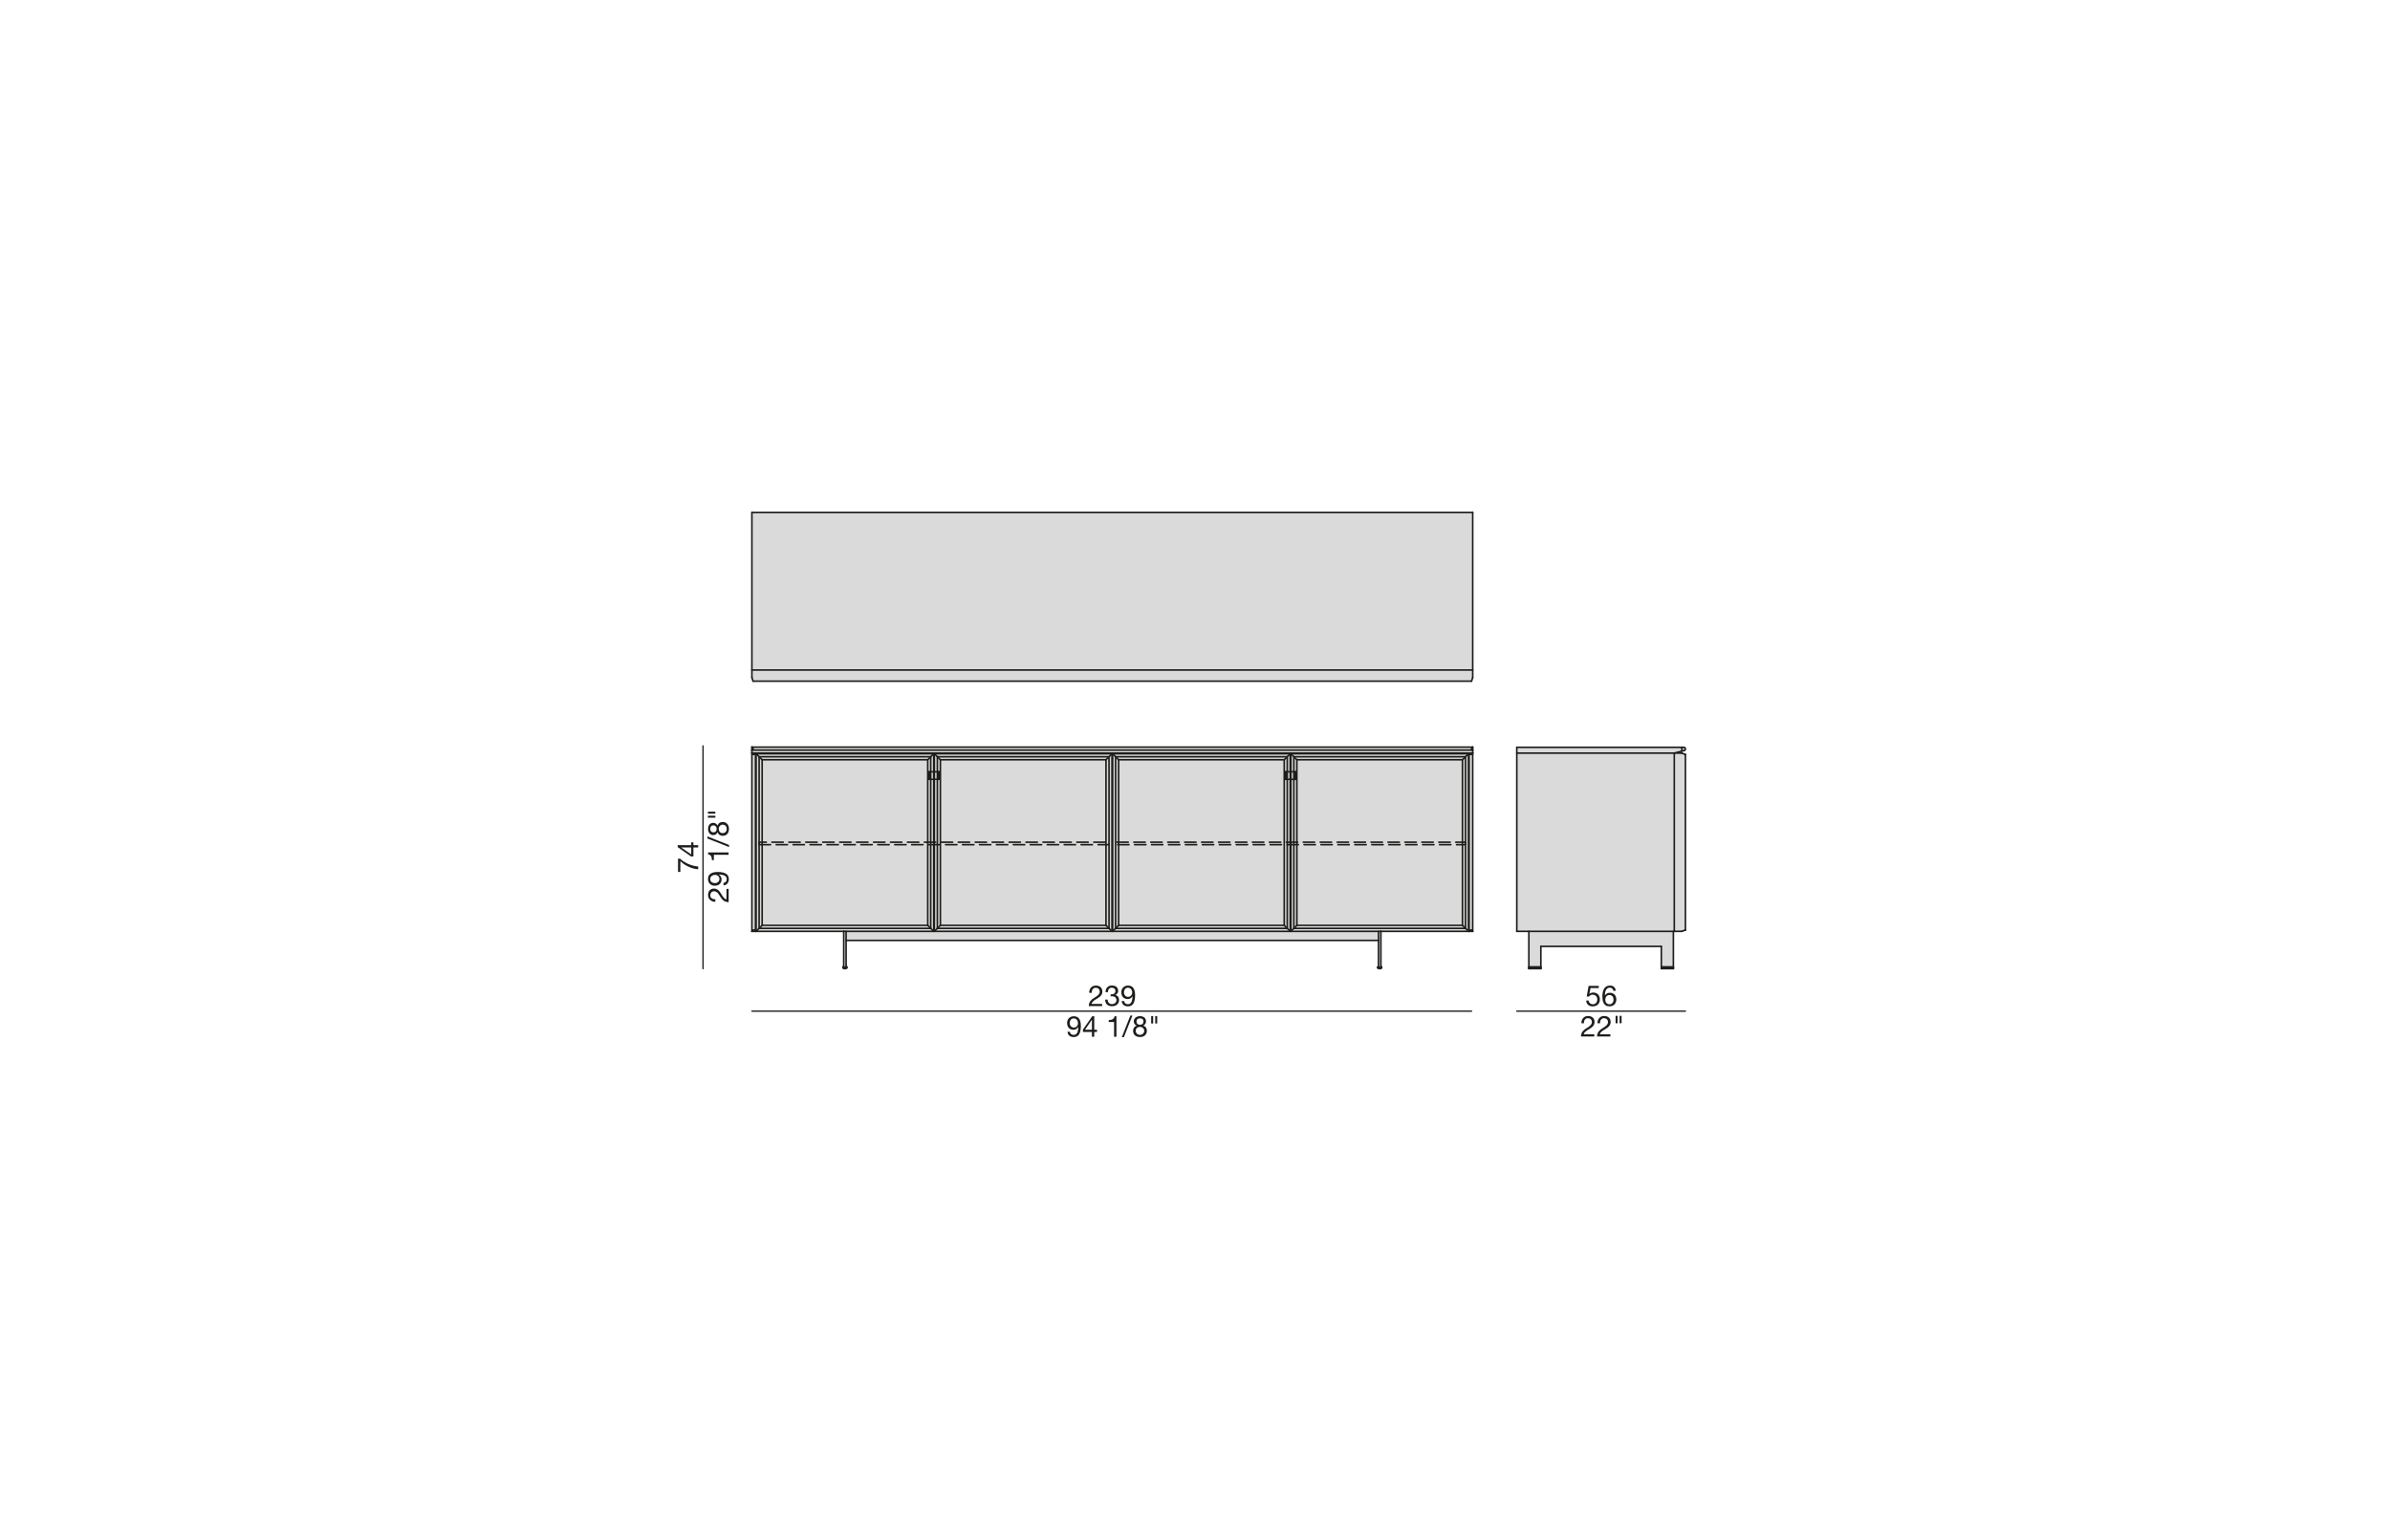 <?xml version="1.0" encoding="UTF-8"?>
<svg xmlns="http://www.w3.org/2000/svg" id="Livello_1" viewBox="0 0 450 290">
  <defs>
    <style>.cls-1{stroke-width:.25px;}.cls-1,.cls-2,.cls-3{fill:none;stroke:#1d1d1b;stroke-linecap:round;stroke-linejoin:round;}.cls-4{fill:#dadada;}.cls-2{stroke-dasharray:0 0 2.13 1.06;}.cls-2,.cls-3{stroke-width:.3px;}.cls-5{fill:#1d1d1b;}</style>
  </defs>
  <g id="LWPOLYLINE">
    <g>
      <g>
        <polygon class="cls-4" points="315.24 175.37 315.24 141.81 316.67 141.81 317.25 142.04 317.34 142.07 317.34 175.12 317.25 175.15 316.67 175.37 315.24 175.37"></polygon>
        <path class="cls-4" d="M316.66,141.44v-.72h.37c.14,0,.26,.09,.3,.23,.04,.17-.06,.34-.23,.38l-.44,.11Z"></path>
        <polygon class="cls-4" points="316.66 140.72 316.66 141.44 315.24 141.81 285.59 141.81 285.59 140.72 316.66 140.72"></polygon>
        <polygon class="cls-4" points="315.07 175.37 287.86 175.37 285.59 175.37 285.59 141.81 315.24 141.81 315.24 175.37 315.07 175.37"></polygon>
        <rect class="cls-4" x="312.8" y="182.25" width="2.27" height=".15"></rect>
        <rect class="cls-4" x="312.8" y="182.18" width="2.27" height=".07"></rect>
        <rect class="cls-4" x="312.8" y="182.06" width="2.27" height=".12"></rect>
        <rect class="cls-4" x="287.86" y="182.25" width="2.26" height=".15"></rect>
        <rect class="cls-4" x="287.86" y="182.18" width="2.26" height=".07"></rect>
        <rect class="cls-4" x="287.86" y="182.06" width="2.26" height=".12"></rect>
        <polygon class="cls-4" points="287.86 175.37 315.07 175.37 315.07 182.06 312.8 182.06 312.8 178.21 290.12 178.21 290.12 182.06 287.86 182.06 287.86 175.37"></polygon>
        <path class="cls-4" d="M277.29,140.68v.57c-.13,0-.23-.13-.23-.29,0-.15,.1-.28,.23-.28Z"></path>
        <rect class="cls-4" x="141.57" y="96.51" width="135.72" height="29.65"></rect>
        <path class="cls-4" d="M277.29,141.25H141.57c.13,0,.23-.13,.23-.29,0-.15-.1-.28-.23-.28h135.72c-.13,0-.23,.13-.23,.28,0,.16,.1,.29,.23,.29Z"></path>
        <polygon class="cls-4" points="276.61 141.81 142.25 141.81 141.57 141.81 141.57 141.25 277.29 141.25 277.29 141.81 276.61 141.81"></polygon>
        <path class="cls-4" d="M276.8,175.15c.1-.04,.2-.04,.3,0,.09,.05,.15,.13,.19,.22h-.68c.04-.09,.11-.17,.19-.22Z"></path>
        <path class="cls-4" d="M277.1,142.04c-.1,.04-.2,.04-.3,0-.08-.06-.15-.13-.19-.23h.68c-.04,.1-.1,.17-.19,.23Z"></path>
        <path class="cls-4" d="M277.1,175.15c-.1-.04-.2-.04-.3,0-.08,.05-.15,.13-.19,.22v-33.56c.04,.1,.11,.17,.19,.23,.1,.04,.2,.04,.3,0,.09-.06,.15-.13,.19-.23v33.56c-.04-.09-.1-.17-.19-.22Z"></path>
        <polygon class="cls-4" points="275.93 142.49 276.5 141.93 276.5 175.37 275.93 174.81 275.93 158.59 275.93 142.5 275.93 142.49"></polygon>
        <polygon class="cls-4" points="275.93 174.81 276.5 175.37 260 175.37 259.55 175.37 243.05 175.37 243.61 174.81 275.93 174.81"></polygon>
        <polygon class="cls-4" points="275.93 158.59 275.93 174.81 275.36 174.24 275.36 159.05 275.91 159.05 275.91 158.59 275.93 158.59"></polygon>
        <polygon class="cls-4" points="275.93 142.5 275.93 158.59 275.91 158.59 275.36 158.59 275.36 143.06 275.93 142.5"></polygon>
        <rect class="cls-4" x="275.36" y="158.59" width=".55" height=".46"></rect>
        <rect class="cls-4" x="244.18" y="159.05" width="31.18" height="15.19"></rect>
        <rect class="cls-4" x="244.18" y="158.59" width="31.18" height=".46"></rect>
        <rect class="cls-4" x="244.18" y="143.06" width="31.18" height="15.53"></rect>
        <polygon class="cls-4" points="259.55 177.08 259.55 175.37 260 175.37 260 182.18 259.55 182.18 259.55 177.08"></polygon>
        <path class="cls-4" d="M259.54,182.06v.12h.47v-.12h.11l.02,.19h-.01c-.21,.21-.53,.2-.73,0l.02-.19h.12Z"></path>
        <polygon class="cls-4" points="275.93 174.81 243.61 174.81 244.18 174.24 275.36 174.24 275.93 174.81"></polygon>
        <rect class="cls-4" x="243.61" y="158.59" width=".57" height=".46"></rect>
        <polygon class="cls-4" points="275.36 143.06 244.18 143.06 243.61 142.49 275.93 142.49 275.93 142.5 275.36 143.06"></polygon>
        <polygon class="cls-4" points="244.18 143.06 244.18 158.59 243.61 158.59 243.61 146.74 243.78 146.74 243.96 146.74 243.96 145.33 243.78 145.33 243.61 145.33 243.61 142.49 244.18 143.06"></polygon>
        <polygon class="cls-4" points="244.18 174.24 243.61 174.81 243.61 159.05 244.18 159.05 244.18 174.24"></polygon>
        <rect class="cls-4" x="243.78" y="145.33" width=".18" height="1.41"></rect>
        <rect class="cls-4" x="243.61" y="145.33" width=".17" height="1.41"></rect>
        <polygon class="cls-4" points="243.05 175.37 243.05 159.05 243.61 159.05 243.61 174.81 243.05 175.37"></polygon>
        <rect class="cls-4" x="243.05" y="158.59" width=".56" height=".46"></rect>
        <rect class="cls-4" x="243.05" y="146.74" width=".56" height="11.85"></rect>
        <rect class="cls-4" x="243.05" y="145.33" width=".56" height="1.41"></rect>
        <polygon class="cls-4" points="275.93 142.49 243.61 142.49 243.05 141.93 276.5 141.93 275.93 142.49"></polygon>
        <polygon class="cls-4" points="243.05 145.33 243.05 141.93 243.61 142.49 243.61 145.33 243.05 145.33"></polygon>
        <rect class="cls-4" x="242.93" y="159.05" width=".12" height="16.32"></rect>
        <rect class="cls-4" x="242.93" y="158.59" width=".12" height=".46"></rect>
        <polygon class="cls-4" points="243.05 175.37 259.55 175.37 259.55 177.08 159.31 177.08 159.31 175.37 175.81 175.37 175.92 175.37 209.37 175.37 209.49 175.37 242.93 175.37 243.05 175.37"></polygon>
        <polygon class="cls-4" points="242.93 159.05 242.93 175.37 242.37 174.81 242.37 159.05 242.93 159.05"></polygon>
        <rect class="cls-4" x="242.37" y="158.59" width=".56" height=".46"></rect>
        <rect class="cls-4" x="242.37" y="146.74" width=".56" height="11.85"></rect>
        <rect class="cls-4" x="242.37" y="145.33" width=".56" height="1.41"></rect>
        <polygon class="cls-4" points="242.37 145.33 242.37 142.49 242.93 141.93 242.93 145.33 242.37 145.33"></polygon>
        <polygon class="cls-4" points="242.93 175.37 209.49 175.37 210.05 174.81 242.37 174.81 242.93 175.37"></polygon>
        <polygon class="cls-4" points="241.8 174.24 241.8 159.05 242.37 159.05 242.37 174.81 241.8 174.24"></polygon>
        <rect class="cls-4" x="241.8" y="158.59" width=".57" height=".46"></rect>
        <rect class="cls-4" x="242.2" y="145.33" width=".17" height="1.41"></rect>
        <polygon class="cls-4" points="241.8 158.59 241.8 143.06 242.37 142.49 242.37 145.33 242.2 145.33 242.03 145.33 242.03 146.74 242.2 146.74 242.37 146.74 242.37 158.59 241.8 158.59"></polygon>
        <polygon class="cls-4" points="242.37 174.81 210.05 174.81 210.62 174.24 241.8 174.24 242.37 174.81"></polygon>
        <rect class="cls-4" x="242.03" y="145.33" width=".17" height="1.41"></rect>
        <rect class="cls-4" x="210.62" y="159.05" width="31.18" height="15.19"></rect>
        <rect class="cls-4" x="210.62" y="158.59" width="31.18" height=".46"></rect>
        <rect class="cls-4" x="210.62" y="143.06" width="31.18" height="15.53"></rect>
        <rect class="cls-4" x="210.07" y="158.59" width=".55" height=".46"></rect>
        <polygon class="cls-4" points="210.05 142.49 242.37 142.49 241.8 143.06 210.62 143.06 210.05 142.49"></polygon>
        <polygon class="cls-4" points="210.07 158.59 210.07 159.05 210.05 159.05 210.05 142.49 210.62 143.06 210.62 158.59 210.07 158.59"></polygon>
        <polygon class="cls-4" points="210.05 174.81 210.05 159.05 210.07 159.05 210.62 159.05 210.62 174.24 210.05 174.81"></polygon>
        <polygon class="cls-4" points="210.05 142.49 209.49 141.93 242.93 141.93 242.37 142.49 210.05 142.49"></polygon>
        <polygon class="cls-4" points="210.05 159.05 210.05 174.81 209.49 175.37 209.49 141.93 210.05 142.49 210.05 159.05"></polygon>
        <polygon class="cls-4" points="209.37 141.93 209.37 175.37 208.81 174.81 208.81 158.59 208.81 142.49 209.37 141.93"></polygon>
        <polygon class="cls-4" points="208.81 158.59 208.81 174.81 208.24 174.24 208.24 159.05 208.78 159.05 208.78 158.59 208.81 158.59"></polygon>
        <polygon class="cls-4" points="208.78 158.59 208.24 158.59 208.24 143.06 208.81 142.49 208.81 158.59 208.78 158.59"></polygon>
        <polygon class="cls-4" points="208.81 174.81 176.49 174.81 177.06 174.24 208.24 174.24 208.81 174.81"></polygon>
        <rect class="cls-4" x="208.24" y="158.59" width=".54" height=".46"></rect>
        <rect class="cls-4" x="177.06" y="159.05" width="31.18" height="15.19"></rect>
        <rect class="cls-4" x="177.06" y="158.59" width="31.18" height=".46"></rect>
        <rect class="cls-4" x="177.06" y="143.06" width="31.18" height="15.53"></rect>
        <rect class="cls-4" x="176.49" y="158.59" width=".57" height=".46"></rect>
        <polygon class="cls-4" points="177.06 143.06 176.49 142.5 176.49 142.49 208.81 142.49 208.24 143.06 177.06 143.06"></polygon>
        <polygon class="cls-4" points="176.83 145.33 176.65 145.33 176.49 145.33 176.49 142.5 177.06 143.06 177.06 158.59 176.49 158.59 176.49 146.74 176.65 146.74 176.83 146.74 176.83 145.33"></polygon>
        <polygon class="cls-4" points="176.49 174.81 176.49 159.05 177.06 159.05 177.06 174.24 176.49 174.81"></polygon>
        <rect class="cls-4" x="176.65" y="145.33" width=".18" height="1.41"></rect>
        <rect class="cls-4" x="176.49" y="145.33" width=".16" height="1.41"></rect>
        <rect class="cls-4" x="175.92" y="158.59" width=".57" height=".46"></rect>
        <rect class="cls-4" x="175.92" y="146.74" width=".57" height="11.85"></rect>
        <rect class="cls-4" x="175.92" y="145.33" width=".57" height="1.41"></rect>
        <polygon class="cls-4" points="176.49 142.49 175.92 141.93 209.37 141.93 208.81 142.49 176.49 142.49"></polygon>
        <polygon class="cls-4" points="176.49 142.5 176.49 145.33 175.92 145.33 175.92 141.93 176.49 142.49 176.49 142.5"></polygon>
        <polygon class="cls-4" points="208.81 174.81 209.37 175.37 175.92 175.37 176.49 174.81 208.81 174.81"></polygon>
        <polygon class="cls-4" points="175.92 175.37 175.92 159.05 176.49 159.05 176.49 174.81 175.92 175.37"></polygon>
        <rect class="cls-4" x="175.81" y="159.05" width=".11" height="16.32"></rect>
        <rect class="cls-4" x="175.81" y="158.59" width=".11" height=".46"></rect>
        <polygon class="cls-4" points="175.81 159.05 175.81 175.37 175.24 174.81 175.24 174.8 175.24 159.05 175.81 159.05"></polygon>
        <rect class="cls-4" x="175.24" y="158.59" width=".57" height=".46"></rect>
        <rect class="cls-4" x="175.24" y="146.74" width=".57" height="11.85"></rect>
        <rect class="cls-4" x="175.24" y="145.33" width=".57" height="1.41"></rect>
        <polygon class="cls-4" points="175.24 145.33 175.24 142.5 175.81 141.93 175.81 145.33 175.24 145.33"></polygon>
        <polygon class="cls-4" points="175.24 159.05 175.24 174.8 174.68 174.24 174.68 159.05 175.24 159.05"></polygon>
        <rect class="cls-4" x="174.68" y="158.59" width=".56" height=".46"></rect>
        <rect class="cls-4" x="175.08" y="145.33" width=".16" height="1.41"></rect>
        <polygon class="cls-4" points="175.24 142.5 175.24 145.33 175.08 145.33 174.9 145.33 174.9 146.74 175.08 146.74 175.24 146.74 175.24 158.59 174.68 158.59 174.68 143.06 175.24 142.5"></polygon>
        <rect class="cls-4" x="174.9" y="145.33" width=".18" height="1.41"></rect>
        <rect class="cls-4" x="143.5" y="159.05" width="31.18" height="15.19"></rect>
        <rect class="cls-4" x="143.5" y="158.59" width="31.18" height=".46"></rect>
        <rect class="cls-4" x="143.5" y="143.06" width="31.18" height="15.53"></rect>
        <polygon class="cls-4" points="159.31 177.08 159.31 182.18 158.86 182.18 158.86 175.37 159.31 175.37 159.31 177.08"></polygon>
        <path class="cls-4" d="M159.44,182.26c-.2,.2-.53,.19-.72-.01l.02-.19h.11v.12h.47v-.12h.11l.02,.19h-.01Z"></path>
        <rect class="cls-4" x="142.95" y="158.59" width=".55" height=".46"></rect>
        <polygon class="cls-4" points="143.5 143.06 142.93 142.5 142.93 142.49 175.24 142.49 175.24 142.5 174.68 143.06 143.5 143.06"></polygon>
        <polygon class="cls-4" points="142.93 174.81 143.5 174.24 174.68 174.24 175.24 174.8 175.24 174.81 142.93 174.81"></polygon>
        <polygon class="cls-4" points="143.5 143.06 143.5 158.59 142.95 158.59 142.95 159.05 142.93 159.05 142.93 142.5 143.5 143.06"></polygon>
        <polygon class="cls-4" points="143.5 174.24 142.93 174.81 142.93 159.05 142.95 159.05 143.5 159.05 143.5 174.24"></polygon>
        <polygon class="cls-4" points="142.93 142.49 142.36 141.93 175.81 141.93 175.24 142.5 175.24 142.49 142.93 142.49"></polygon>
        <polygon class="cls-4" points="142.36 141.93 142.93 142.49 142.93 142.5 142.93 159.05 142.93 174.81 142.36 175.37 142.36 141.93"></polygon>
        <polygon class="cls-4" points="142.36 175.37 142.93 174.81 175.24 174.81 175.81 175.37 159.31 175.37 158.86 175.37 142.36 175.37"></polygon>
        <polygon class="cls-4" points="276.5 175.37 276.5 141.93 243.05 141.93 243.05 145.33 243.05 146.74 243.05 158.59 242.93 158.59 242.93 146.74 242.93 145.33 242.93 141.93 209.49 141.93 209.49 175.37 209.37 175.37 209.37 141.93 175.92 141.93 175.92 145.33 175.92 146.74 175.92 158.59 175.81 158.59 175.81 146.74 175.81 145.33 175.81 141.93 142.36 141.93 142.36 175.37 142.25 175.37 142.25 141.81 276.61 141.81 276.61 175.37 276.5 175.37"></polygon>
        <path class="cls-4" d="M142.25,175.37h-.68c.03-.09,.1-.17,.19-.22,.09-.04,.2-.04,.3,0,.08,.05,.15,.13,.19,.22Z"></path>
        <polygon class="cls-4" points="277.29 127.59 277.07 128.26 141.79 128.26 141.57 127.59 141.57 126.16 277.29 126.16 277.29 127.59"></polygon>
        <path class="cls-4" d="M141.57,141.81h.68c-.04,.1-.11,.17-.19,.23-.1,.04-.21,.04-.3,0-.09-.06-.16-.13-.19-.23Z"></path>
        <path class="cls-4" d="M141.8,140.96c0,.16-.1,.29-.23,.29v-.57c.13,0,.23,.13,.23,.28Z"></path>
        <path class="cls-4" d="M142.25,141.81v33.56c-.04-.09-.11-.17-.19-.22-.1-.04-.21-.04-.3,0-.09,.05-.16,.13-.19,.22v-33.56c.03,.1,.1,.17,.19,.23,.09,.04,.2,.04,.3,0,.08-.06,.15-.13,.19-.23Z"></path>
      </g>
      <g>
        <polyline class="cls-3" points="209.49 175.37 209.49 141.93 242.93 141.93 242.93 145.33 242.93 146.74 242.93 158.59 242.93 159.05 242.93 175.37"></polyline>
        <polygon class="cls-3" points="210.05 142.49 242.37 142.49 242.37 145.33 242.37 146.74 242.37 158.59 242.37 159.05 242.37 174.81 210.05 174.81 210.05 159.05 210.05 142.49"></polygon>
        <polygon class="cls-3" points="210.62 143.06 241.8 143.06 241.8 158.59 241.8 159.05 241.8 174.24 210.62 174.24 210.62 159.05 210.62 158.59 210.62 143.06"></polygon>
        <polyline class="cls-3" points="210.62 143.06 210.05 142.49 209.49 141.93"></polyline>
        <polyline class="cls-3" points="241.8 143.06 242.37 142.49 242.93 141.93"></polyline>
        <polyline class="cls-3" points="210.62 174.24 210.05 174.81 209.49 175.37"></polyline>
        <polyline class="cls-3" points="241.8 174.24 242.37 174.81 242.93 175.37"></polyline>
        <polyline class="cls-3" points="242.93 146.74 242.37 146.74 242.2 146.74 242.03 146.74"></polyline>
        <polyline class="cls-3" points="242.93 145.33 242.37 145.33 242.2 145.33 242.03 145.33"></polyline>
        <line class="cls-3" x1="242.03" y1="145.33" x2="242.03" y2="146.74"></line>
        <line class="cls-3" x1="242.2" y1="145.33" x2="242.2" y2="146.74"></line>
        <polyline class="cls-3" points="142.36 175.37 142.25 175.37 141.57 175.37"></polyline>
        <polyline class="cls-3" points="277.29 175.37 276.61 175.37 276.5 175.37"></polyline>
        <polyline class="cls-3" points="141.57 141.81 142.25 141.81 276.61 141.81 277.29 141.81"></polyline>
        <path class="cls-3" d="M141.76,142.04c.09,.04,.2,.04,.3,0"></path>
        <path class="cls-3" d="M141.76,175.15c.09-.04,.2-.04,.3,0"></path>
        <path class="cls-3" d="M142.06,175.15c.08,.05,.15,.13,.19,.22"></path>
        <path class="cls-3" d="M142.06,142.04c.08-.06,.15-.13,.19-.23"></path>
        <path class="cls-3" d="M141.57,175.37c.03-.09,.1-.17,.19-.22"></path>
        <path class="cls-3" d="M141.57,141.81c.03,.1,.1,.17,.19,.23"></path>
        <line class="cls-3" x1="142.25" y1="141.81" x2="142.25" y2="175.37"></line>
        <line class="cls-3" x1="141.57" y1="141.81" x2="141.57" y2="175.37"></line>
        <line class="cls-3" x1="141.57" y1="140.68" x2="141.57" y2="141.25"></line>
        <line class="cls-3" x1="141.57" y1="140.68" x2="277.29" y2="140.68"></line>
        <line class="cls-3" x1="141.57" y1="141.81" x2="141.57" y2="141.25"></line>
        <line class="cls-3" x1="141.57" y1="141.25" x2="277.29" y2="141.25"></line>
        <path class="cls-3" d="M276.8,142.04c.1,.04,.2,.04,.3,0"></path>
        <path class="cls-3" d="M276.8,175.15c.1-.04,.2-.04,.3,0"></path>
        <path class="cls-3" d="M276.61,175.37c.04-.09,.11-.17,.19-.22"></path>
        <path class="cls-3" d="M276.61,141.81c.04,.1,.11,.17,.19,.23"></path>
        <path class="cls-3" d="M277.1,175.15c.09,.05,.15,.13,.19,.22"></path>
        <path class="cls-3" d="M277.1,142.04c.09-.06,.15-.13,.19-.23"></path>
        <line class="cls-3" x1="276.61" y1="141.81" x2="276.61" y2="175.37"></line>
        <line class="cls-3" x1="277.29" y1="141.81" x2="277.29" y2="175.37"></line>
        <line class="cls-3" x1="277.29" y1="140.68" x2="277.29" y2="141.25"></line>
        <line class="cls-3" x1="277.29" y1="141.81" x2="277.29" y2="141.25"></line>
        <polyline class="cls-3" points="158.86 175.37 142.36 175.37 142.36 141.93 175.81 141.93 175.81 145.33 175.81 146.74 175.81 158.59 175.81 159.05 175.81 175.37"></polyline>
        <polyline class="cls-3" points="175.24 174.81 142.93 174.81 142.93 159.05 142.93 142.5"></polyline>
        <polyline class="cls-3" points="142.93 142.49 175.24 142.49 175.24 142.5 175.24 145.33 175.24 146.74 175.24 158.59 175.24 159.05 175.24 174.8"></polyline>
        <polygon class="cls-3" points="143.5 143.06 174.68 143.06 174.68 158.59 174.68 159.05 174.68 174.24 143.5 174.24 143.5 159.05 143.5 158.59 143.5 143.06"></polygon>
        <polyline class="cls-3" points="143.5 143.06 142.93 142.5 142.93 142.49 142.36 141.93"></polyline>
        <polyline class="cls-3" points="174.68 143.06 175.24 142.5 175.81 141.93"></polyline>
        <polyline class="cls-3" points="143.5 174.24 142.93 174.81 142.36 175.37"></polyline>
        <polyline class="cls-3" points="174.68 174.24 175.24 174.8 175.24 174.81 175.81 175.37"></polyline>
        <polyline class="cls-3" points="175.81 146.74 175.24 146.74 175.08 146.74 174.9 146.74"></polyline>
        <polyline class="cls-3" points="175.81 145.33 175.24 145.33 175.08 145.33 174.9 145.33"></polyline>
        <line class="cls-3" x1="174.9" y1="145.33" x2="174.9" y2="146.74"></line>
        <line class="cls-3" x1="175.08" y1="145.33" x2="175.08" y2="146.74"></line>
        <polyline class="cls-3" points="209.37 175.37 209.37 141.93 175.92 141.93 175.92 145.33 175.92 146.74 175.92 158.59 175.92 159.05 175.92 175.37"></polyline>
        <polyline class="cls-3" points="176.49 142.5 176.49 145.33 176.49 146.74 176.49 158.59 176.49 159.05 176.49 174.81 208.81 174.81 208.81 158.59 208.81 142.49 176.49 142.49"></polyline>
        <polygon class="cls-3" points="208.24 143.06 177.06 143.06 177.06 158.59 177.06 159.05 177.06 174.24 208.24 174.24 208.24 159.05 208.24 158.59 208.24 143.06"></polygon>
        <polyline class="cls-3" points="208.24 143.06 208.81 142.49 209.37 141.93"></polyline>
        <polyline class="cls-3" points="177.06 143.06 176.49 142.5 176.49 142.49 175.92 141.93"></polyline>
        <polyline class="cls-3" points="208.24 174.24 208.81 174.81 209.37 175.37"></polyline>
        <polyline class="cls-3" points="177.06 174.24 176.49 174.81 175.92 175.37"></polyline>
        <polyline class="cls-3" points="175.92 146.74 176.49 146.74 176.65 146.74 176.83 146.74"></polyline>
        <polyline class="cls-3" points="175.92 145.33 176.49 145.33 176.65 145.33 176.83 145.33"></polyline>
        <line class="cls-3" x1="176.83" y1="145.33" x2="176.83" y2="146.74"></line>
        <line class="cls-3" x1="176.65" y1="145.33" x2="176.65" y2="146.74"></line>
        <polyline class="cls-3" points="260 175.37 276.5 175.37 276.5 141.93 243.05 141.93 243.05 145.33 243.05 146.74 243.05 158.59 243.05 159.05 243.05 175.37"></polyline>
        <polyline class="cls-3" points="275.93 142.49 243.61 142.49 243.61 145.33 243.61 146.74 243.61 158.59 243.61 159.05 243.61 174.81 275.93 174.81 275.93 158.59 275.93 142.5"></polyline>
        <polygon class="cls-3" points="275.36 143.06 244.18 143.06 244.18 158.59 244.18 159.05 244.18 174.24 275.36 174.24 275.36 159.05 275.36 158.59 275.36 143.06"></polygon>
        <polyline class="cls-3" points="275.36 143.06 275.93 142.5 275.93 142.49 276.5 141.93"></polyline>
        <polyline class="cls-3" points="244.18 143.06 243.61 142.49 243.05 141.93"></polyline>
        <polyline class="cls-3" points="275.36 174.24 275.93 174.81 276.5 175.37"></polyline>
        <polyline class="cls-3" points="244.18 174.24 243.61 174.81 243.05 175.37"></polyline>
        <polyline class="cls-3" points="243.05 146.74 243.61 146.74 243.78 146.74 243.96 146.74"></polyline>
        <polyline class="cls-3" points="243.05 145.33 243.61 145.33 243.78 145.33 243.96 145.33"></polyline>
        <line class="cls-3" x1="243.96" y1="145.33" x2="243.96" y2="146.74"></line>
        <line class="cls-3" x1="243.78" y1="145.33" x2="243.78" y2="146.74"></line>
        <polyline class="cls-3" points="158.86 175.37 159.31 175.37 175.81 175.37 175.92 175.37 209.37 175.37 209.49 175.37 242.93 175.37 243.05 175.37 259.55 175.37 260 175.37"></polyline>
        <line class="cls-3" x1="159.31" y1="177.08" x2="259.55" y2="177.08"></line>
        <line class="cls-3" x1="158.86" y1="182.18" x2="158.86" y2="175.37"></line>
        <polyline class="cls-3" points="159.31 182.18 159.31 177.08 159.31 175.37"></polyline>
        <line class="cls-3" x1="260" y1="182.18" x2="260" y2="175.37"></line>
        <polyline class="cls-3" points="259.55 182.18 259.55 177.08 259.55 175.37"></polyline>
        <line class="cls-3" x1="141.57" y1="126.16" x2="277.29" y2="126.16"></line>
        <line class="cls-3" x1="141.79" y1="128.26" x2="277.07" y2="128.26"></line>
        <line class="cls-3" x1="141.57" y1="96.51" x2="277.29" y2="96.51"></line>
        <polyline class="cls-3" points="141.57 96.51 141.57 126.16 141.57 127.59"></polyline>
        <polyline class="cls-3" points="277.29 96.51 277.29 126.16 277.29 127.59"></polyline>
        <line class="cls-3" x1="141.57" y1="127.59" x2="141.79" y2="128.26"></line>
        <line class="cls-3" x1="277.29" y1="127.59" x2="277.07" y2="128.26"></line>
        <path class="cls-3" d="M277.29,140.68c-.13,0-.23,.13-.23,.28,0,.16,.1,.29,.23,.29"></path>
        <path class="cls-3" d="M141.57,140.68c.13,0,.23,.13,.23,.28,0,.16-.1,.29-.23,.29"></path>
        <polyline class="cls-3" points="285.59 141.81 315.24 141.81 316.67 141.81"></polyline>
        <polyline class="cls-3" points="285.59 175.37 287.86 175.37 315.07 175.37 315.24 175.37 316.67 175.37"></polyline>
        <line class="cls-3" x1="315.24" y1="175.37" x2="315.24" y2="141.81"></line>
        <line class="cls-3" x1="316.67" y1="175.37" x2="317.25" y2="175.15"></line>
        <polyline class="cls-3" points="285.59 175.37 285.59 141.81 285.59 140.72"></polyline>
        <line class="cls-3" x1="317.34" y1="142.07" x2="317.34" y2="175.12"></line>
        <line class="cls-3" x1="317.25" y1="142.04" x2="317.34" y2="142.07"></line>
        <line class="cls-3" x1="317.25" y1="175.15" x2="317.34" y2="175.12"></line>
        <line class="cls-3" x1="316.67" y1="141.81" x2="317.25" y2="142.04"></line>
        <polyline class="cls-3" points="285.59 140.72 316.66 140.72 317.03 140.72"></polyline>
        <polyline class="cls-3" points="316.66 140.72 316.66 141.44 316.66 141.45"></polyline>
        <path class="cls-3" d="M317.1,141.33c.17-.04,.27-.21,.23-.38-.04-.14-.16-.23-.3-.23"></path>
        <polyline class="cls-3" points="315.07 175.37 315.07 182.06 315.07 182.18 315.07 182.25 315.07 182.4"></polyline>
        <polyline class="cls-3" points="312.8 182.4 312.8 182.25 312.8 182.18 312.8 182.06 312.8 178.21"></polyline>
        <line class="cls-3" x1="312.8" y1="178.21" x2="290.12" y2="178.21"></line>
        <polyline class="cls-3" points="315.24 141.81 316.66 141.44 317.1 141.33"></polyline>
        <line class="cls-3" x1="312.8" y1="182.06" x2="315.07" y2="182.06"></line>
        <line class="cls-3" x1="312.8" y1="182.18" x2="315.07" y2="182.18"></line>
        <line class="cls-3" x1="312.8" y1="182.25" x2="315.07" y2="182.25"></line>
        <line class="cls-3" x1="312.8" y1="182.4" x2="315.07" y2="182.4"></line>
        <polyline class="cls-3" points="287.86 175.37 287.86 182.06 287.86 182.18 287.86 182.25 287.86 182.4"></polyline>
        <polyline class="cls-3" points="290.12 182.4 290.12 182.25 290.12 182.18 290.12 182.06 290.12 178.21"></polyline>
        <line class="cls-3" x1="290.12" y1="182.06" x2="287.86" y2="182.06"></line>
        <line class="cls-3" x1="290.12" y1="182.18" x2="287.86" y2="182.18"></line>
        <line class="cls-3" x1="290.12" y1="182.25" x2="287.86" y2="182.25"></line>
        <line class="cls-3" x1="290.12" y1="182.4" x2="287.86" y2="182.4"></line>
        <line class="cls-3" x1="158.85" y1="182.06" x2="158.74" y2="182.06"></line>
        <line class="cls-3" x1="158.74" y1="182.06" x2="158.72" y2="182.25"></line>
        <path class="cls-3" d="M158.72,182.25c.19,.2,.52,.21,.72,.01h.01"></path>
        <line class="cls-3" x1="159.45" y1="182.25" x2="159.43" y2="182.06"></line>
        <line class="cls-3" x1="159.43" y1="182.06" x2="159.32" y2="182.06"></line>
        <line class="cls-3" x1="159.32" y1="182.06" x2="159.32" y2="182.18"></line>
        <line class="cls-3" x1="158.85" y1="182.18" x2="158.85" y2="182.06"></line>
        <polyline class="cls-3" points="158.85 182.18 158.86 182.18 159.31 182.18 159.32 182.18"></polyline>
        <line class="cls-3" x1="260.01" y1="182.06" x2="260.12" y2="182.06"></line>
        <line class="cls-3" x1="260.12" y1="182.06" x2="260.14" y2="182.25"></line>
        <path class="cls-3" d="M259.4,182.25c.2,.2,.52,.21,.73,.01h.01"></path>
        <line class="cls-3" x1="259.4" y1="182.25" x2="259.42" y2="182.06"></line>
        <line class="cls-3" x1="259.42" y1="182.06" x2="259.54" y2="182.06"></line>
        <line class="cls-3" x1="259.54" y1="182.06" x2="259.54" y2="182.18"></line>
        <line class="cls-3" x1="260.01" y1="182.18" x2="260.01" y2="182.06"></line>
        <polyline class="cls-3" points="260.01 182.18 260 182.18 259.55 182.18 259.54 182.18"></polyline>
        <polygon class="cls-2" points="142.95 159.05 143.5 159.05 174.68 159.05 175.24 159.05 175.81 159.05 175.92 159.05 176.49 159.05 177.06 159.05 208.24 159.05 208.78 159.05 208.78 158.59 208.24 158.59 177.06 158.59 176.49 158.59 175.92 158.59 175.81 158.59 175.24 158.59 174.68 158.59 143.5 158.59 142.95 158.59 142.95 159.05"></polygon>
        <polygon class="cls-2" points="275.91 158.59 275.91 159.05 275.36 159.05 244.18 159.05 243.61 159.05 243.05 159.05 242.93 159.05 242.37 159.05 241.8 159.05 210.62 159.05 210.07 159.05 210.07 158.59 210.62 158.59 241.8 158.59 242.37 158.59 242.93 158.59 243.05 158.59 243.61 158.59 244.18 158.59 275.36 158.59 275.91 158.59"></polygon>
      </g>
    </g>
  </g>
  <g id="LINE">
    <line class="cls-1" x1="141.57" y1="190.4" x2="277.07" y2="190.4"></line>
  </g>
  <g id="LINE-2">
    <line class="cls-1" x1="285.59" y1="190.4" x2="317.34" y2="190.4"></line>
  </g>
  <g id="LINE-3">
    <line class="cls-1" x1="132.37" y1="182.4" x2="132.37" y2="140.45"></line>
  </g>
  <g id="MTEXT">
    <g>
      <path class="cls-5" d="M205.17,186.4c.05-.17,.13-.31,.24-.43,.11-.12,.24-.22,.4-.29,.16-.07,.34-.1,.54-.1,.17,0,.32,.02,.47,.07s.27,.12,.38,.21c.11,.09,.2,.21,.26,.35,.06,.14,.1,.3,.1,.48,0,.17-.03,.32-.08,.45s-.12,.25-.21,.35c-.09,.1-.19,.2-.3,.28-.11,.08-.23,.16-.35,.24-.12,.07-.24,.14-.36,.21-.12,.07-.23,.15-.33,.23-.1,.08-.19,.17-.26,.26-.07,.09-.12,.2-.14,.32h1.98v.41h-2.52c.02-.23,.06-.42,.12-.58,.06-.16,.14-.3,.24-.42,.1-.12,.21-.22,.33-.32s.25-.18,.39-.26c.16-.1,.31-.2,.43-.28,.12-.08,.23-.17,.31-.26s.14-.18,.19-.28c.04-.1,.06-.22,.06-.35,0-.11-.02-.2-.06-.29-.04-.08-.09-.16-.16-.22-.07-.06-.15-.11-.24-.14-.09-.03-.19-.05-.29-.05-.13,0-.25,.03-.35,.08-.1,.06-.17,.13-.24,.22-.06,.09-.11,.19-.13,.31s-.04,.23-.04,.35h-.46c-.01-.2,0-.38,.06-.54Z"></path>
      <path class="cls-5" d="M209.14,187.24h.15c.1,0,.19-.01,.28-.04,.09-.03,.17-.07,.23-.12,.07-.05,.12-.12,.16-.2,.04-.08,.06-.17,.06-.27,0-.21-.07-.36-.2-.47-.13-.1-.29-.16-.49-.16-.12,0-.23,.02-.32,.07-.09,.04-.17,.11-.23,.18-.06,.08-.1,.17-.13,.27-.03,.1-.04,.21-.04,.32h-.46c0-.19,.04-.35,.09-.51s.13-.28,.23-.39c.1-.11,.22-.19,.37-.26,.15-.06,.32-.09,.51-.09,.17,0,.32,.02,.47,.06,.14,.04,.27,.1,.37,.19,.11,.08,.19,.19,.25,.32,.06,.13,.09,.29,.09,.46s-.05,.33-.15,.46c-.1,.13-.23,.24-.38,.3h0c.24,.06,.41,.17,.53,.34,.11,.17,.17,.37,.17,.6,0,.19-.04,.36-.11,.51-.07,.15-.17,.27-.29,.37-.12,.1-.26,.17-.42,.22s-.33,.07-.51,.07c-.2,0-.37-.03-.53-.08-.16-.05-.3-.14-.41-.24-.11-.11-.2-.24-.26-.4-.06-.16-.09-.33-.08-.53h.46c0,.25,.08,.45,.22,.61,.14,.16,.34,.24,.6,.24,.11,0,.22-.02,.32-.05,.1-.04,.19-.08,.27-.15s.14-.14,.18-.23c.05-.09,.07-.2,.07-.31s-.02-.23-.07-.32c-.04-.09-.1-.17-.17-.23s-.16-.11-.26-.14c-.1-.03-.21-.05-.32-.05-.1,0-.19,0-.28,.02v-.39s.03,0,.05,0Z"></path>
      <path class="cls-5" d="M211.89,188.94c.13,.1,.29,.15,.48,.15,.28,0,.5-.12,.64-.37s.22-.62,.23-1.12h-.01c-.09,.15-.21,.28-.37,.38-.16,.1-.33,.14-.52,.14s-.37-.03-.52-.09c-.15-.06-.28-.15-.38-.26-.1-.11-.18-.25-.23-.41-.05-.16-.08-.33-.08-.52s.03-.36,.09-.51c.06-.15,.15-.29,.26-.4,.11-.11,.25-.2,.4-.26,.16-.06,.33-.09,.51-.09s.35,.03,.51,.08c.16,.06,.3,.15,.42,.29,.12,.14,.22,.33,.29,.56,.07,.24,.11,.54,.11,.91,0,.67-.11,1.18-.32,1.54s-.55,.54-1.02,.54c-.32,0-.59-.08-.81-.25-.21-.16-.34-.41-.37-.75h.46c.02,.19,.09,.33,.23,.44Zm1.22-2.41c-.03-.11-.09-.2-.15-.28-.07-.08-.15-.15-.25-.19-.1-.05-.21-.07-.34-.07-.14,0-.26,.03-.35,.08-.1,.05-.17,.12-.23,.2-.06,.09-.1,.18-.13,.29-.03,.11-.04,.22-.04,.34,0,.11,.02,.21,.06,.3s.09,.19,.16,.26c.07,.08,.15,.14,.24,.18,.09,.05,.19,.07,.31,.07,.12,0,.23-.02,.33-.07,.1-.04,.18-.11,.25-.18s.12-.17,.16-.27c.04-.1,.05-.21,.05-.32,0-.12-.02-.23-.05-.34Z"></path>
    </g>
  </g>
  <g id="MTEXT-2">
    <g>
      <path class="cls-5" d="M201.68,194.72c.13,.1,.29,.15,.48,.15,.28,0,.5-.12,.64-.37s.22-.62,.23-1.12h-.01c-.09,.15-.21,.28-.37,.38-.16,.1-.33,.14-.52,.14s-.37-.03-.52-.09c-.15-.06-.28-.15-.38-.26-.1-.11-.18-.25-.23-.41-.05-.16-.08-.33-.08-.52s.03-.36,.09-.51c.06-.15,.15-.29,.26-.4,.11-.11,.25-.2,.4-.26,.16-.06,.33-.09,.51-.09s.35,.03,.51,.08c.16,.06,.3,.15,.42,.29,.12,.14,.22,.33,.29,.56,.07,.24,.11,.54,.11,.91,0,.67-.11,1.18-.32,1.54s-.55,.54-1.02,.54c-.32,0-.59-.08-.81-.25-.21-.16-.34-.41-.37-.75h.46c.02,.19,.09,.33,.23,.44Zm1.22-2.41c-.03-.11-.09-.2-.15-.28-.07-.08-.15-.15-.25-.19-.1-.05-.21-.07-.34-.07-.14,0-.26,.03-.35,.08-.1,.05-.17,.12-.23,.2-.06,.09-.1,.18-.13,.29-.03,.11-.04,.22-.04,.34,0,.11,.02,.21,.06,.3s.09,.19,.16,.26c.07,.08,.15,.14,.24,.18,.09,.05,.19,.07,.31,.07,.12,0,.23-.02,.33-.07,.1-.04,.18-.11,.25-.18s.12-.17,.16-.27c.04-.1,.05-.21,.05-.32,0-.12-.02-.23-.05-.34Z"></path>
      <path class="cls-5" d="M206.55,193.9v.41h-.52v.9h-.44v-.9h-1.69v-.45l1.76-2.51h.37v2.55h.52Zm-.96-1.89h-.01l-1.29,1.89h1.3v-1.89Z"></path>
      <path class="cls-5" d="M209.76,195.21v-2.77h-1v-.37c.13,0,.26,0,.38-.03,.12-.02,.23-.06,.33-.11,.1-.05,.18-.13,.25-.22,.07-.09,.12-.21,.14-.36h.35v3.86h-.46Z"></path>
      <path class="cls-5" d="M213.22,191.23l-1.61,4.07h-.39l1.61-4.07h.4Z"></path>
      <path class="cls-5" d="M213.57,191.91c.06-.12,.15-.22,.25-.31,.11-.08,.23-.15,.36-.19,.14-.04,.28-.07,.43-.07,.21,0,.39,.03,.54,.08,.15,.06,.27,.13,.36,.22s.16,.2,.2,.32,.07,.24,.07,.36c0,.17-.05,.33-.14,.48s-.23,.25-.39,.32c.23,.07,.4,.19,.52,.36,.11,.17,.17,.37,.17,.61,0,.19-.03,.36-.1,.5-.07,.14-.16,.27-.27,.37s-.25,.17-.41,.23c-.16,.05-.32,.08-.5,.08s-.36-.02-.52-.07-.3-.12-.42-.22c-.12-.1-.21-.22-.28-.37-.07-.15-.1-.32-.1-.51,0-.23,.06-.43,.17-.6s.28-.29,.5-.37c-.16-.07-.29-.17-.39-.32-.1-.15-.15-.31-.15-.48,0-.16,.03-.3,.09-.42Zm.49,2.75c.15,.13,.35,.2,.59,.2,.12,0,.22-.02,.32-.06s.18-.09,.25-.16c.07-.07,.12-.15,.16-.24,.04-.09,.06-.19,.06-.3s-.02-.2-.06-.29c-.04-.09-.1-.17-.17-.23s-.16-.12-.25-.16-.2-.06-.31-.06-.22,.02-.32,.05c-.1,.03-.19,.08-.26,.15-.07,.07-.13,.14-.17,.23-.04,.09-.06,.19-.06,.3,0,.23,.08,.42,.23,.55Zm-.04-2.04c.04,.08,.09,.14,.15,.19s.13,.09,.22,.11,.17,.04,.27,.04c.19,0,.34-.05,.46-.16,.12-.11,.18-.26,.18-.46s-.06-.34-.18-.44c-.12-.1-.28-.15-.47-.15-.09,0-.18,.01-.26,.04s-.16,.06-.21,.11c-.06,.05-.11,.11-.14,.19-.04,.07-.05,.16-.05,.26,0,.11,.02,.2,.05,.27Z"></path>
      <path class="cls-5" d="M217.12,191.32v1.4h-.37v-1.4h.37Zm.76,0v1.4h-.37v-1.4h.37Z"></path>
    </g>
  </g>
  <g id="MTEXT-3">
    <g>
      <path class="cls-5" d="M299.47,186.05l-.21,1.11h.01c.08-.08,.19-.15,.32-.2,.13-.05,.26-.07,.39-.07,.17,0,.33,.03,.48,.08s.28,.14,.4,.25c.11,.11,.2,.25,.27,.41,.07,.17,.1,.36,.1,.58,0,.16-.03,.32-.08,.48s-.14,.29-.25,.41c-.11,.12-.25,.21-.42,.29-.17,.07-.37,.11-.59,.11-.17,0-.32-.02-.47-.07s-.28-.12-.39-.21c-.11-.09-.2-.21-.27-.35-.07-.14-.1-.29-.1-.47h.46c0,.1,.03,.19,.07,.28,.04,.08,.1,.16,.17,.22s.15,.11,.25,.15c.1,.03,.2,.05,.32,.05,.11,0,.21-.02,.31-.06,.1-.04,.19-.09,.26-.17,.07-.08,.13-.17,.18-.29,.04-.11,.06-.25,.06-.4,0-.13-.02-.24-.06-.35-.04-.11-.1-.2-.18-.28s-.17-.14-.27-.18c-.11-.04-.23-.07-.36-.07-.15,0-.29,.03-.41,.1-.12,.07-.22,.16-.31,.26l-.4-.02,.36-2h1.91v.41h-1.56Z"></path>
      <path class="cls-5" d="M303.55,186.14c-.11-.11-.26-.16-.45-.16-.2,0-.35,.05-.47,.14-.12,.1-.21,.22-.28,.36-.07,.15-.11,.31-.14,.48-.03,.17-.04,.33-.04,.48h.01c.11-.17,.24-.3,.41-.38,.16-.08,.35-.12,.56-.12,.19,0,.35,.03,.5,.1s.27,.15,.37,.26c.1,.11,.18,.25,.23,.4,.05,.15,.08,.32,.08,.5,0,.14-.02,.29-.07,.44-.04,.15-.12,.29-.22,.42-.1,.12-.23,.23-.4,.31s-.37,.12-.61,.12c-.29,0-.52-.06-.69-.17-.17-.12-.31-.26-.4-.45-.09-.18-.16-.38-.19-.6-.03-.22-.05-.43-.05-.63,0-.27,.02-.52,.07-.77,.05-.25,.12-.47,.23-.66s.25-.35,.44-.46,.41-.17,.69-.17c.32,0,.57,.08,.76,.25,.19,.17,.3,.41,.33,.73h-.46c-.02-.17-.09-.31-.2-.42Zm-.84,1.29c-.1,.05-.18,.11-.25,.19s-.12,.17-.16,.28c-.03,.11-.05,.22-.05,.34s.02,.23,.05,.34c.04,.11,.09,.2,.15,.27,.07,.08,.15,.14,.25,.18,.1,.05,.21,.07,.34,.07s.24-.02,.33-.07c.1-.04,.18-.11,.24-.19,.07-.08,.12-.17,.15-.28s.05-.21,.05-.32c0-.12-.02-.23-.05-.34s-.08-.2-.14-.28c-.07-.08-.15-.14-.25-.19s-.21-.07-.34-.07-.24,.02-.34,.07Z"></path>
    </g>
  </g>
  <g id="MTEXT-4">
    <g>
      <path class="cls-5" d="M297.84,192.13c.05-.17,.13-.31,.24-.43,.11-.12,.24-.22,.4-.29,.16-.07,.34-.1,.54-.1,.17,0,.32,.02,.47,.07s.27,.12,.38,.21c.11,.09,.2,.21,.26,.35,.06,.14,.1,.3,.1,.48,0,.17-.03,.32-.08,.45s-.12,.25-.21,.35c-.09,.1-.19,.2-.3,.28-.11,.08-.23,.16-.35,.24-.12,.07-.24,.14-.36,.21-.12,.07-.23,.15-.33,.23-.1,.08-.19,.17-.26,.26-.07,.09-.12,.2-.14,.32h1.98v.41h-2.52c.02-.23,.06-.42,.12-.58,.06-.16,.14-.3,.24-.42,.1-.12,.21-.22,.33-.32s.25-.18,.39-.26c.16-.1,.31-.2,.43-.28,.12-.08,.23-.17,.31-.26s.14-.18,.19-.28c.04-.1,.06-.22,.06-.35,0-.11-.02-.2-.06-.29-.04-.08-.09-.16-.16-.22-.07-.06-.15-.11-.24-.14-.09-.03-.19-.05-.29-.05-.13,0-.25,.03-.35,.08-.1,.06-.17,.13-.24,.22-.06,.09-.11,.19-.13,.31s-.04,.23-.04,.35h-.46c-.01-.2,0-.38,.06-.54Z"></path>
      <path class="cls-5" d="M300.87,192.13c.05-.17,.13-.31,.24-.43,.11-.12,.24-.22,.4-.29,.16-.07,.34-.1,.54-.1,.17,0,.32,.02,.47,.07s.27,.12,.38,.21c.11,.09,.2,.21,.26,.35,.06,.14,.1,.3,.1,.48,0,.17-.03,.32-.08,.45s-.12,.25-.21,.35c-.09,.1-.19,.2-.3,.28-.11,.08-.23,.16-.35,.24-.12,.07-.24,.14-.36,.21-.12,.07-.23,.15-.33,.23-.1,.08-.19,.17-.26,.26-.07,.09-.12,.2-.14,.32h1.98v.41h-2.52c.02-.23,.06-.42,.12-.58,.06-.16,.14-.3,.24-.42,.1-.12,.21-.22,.33-.32s.25-.18,.39-.26c.16-.1,.31-.2,.43-.28,.12-.08,.23-.17,.31-.26s.14-.18,.19-.28c.04-.1,.06-.22,.06-.35,0-.11-.02-.2-.06-.29-.04-.08-.09-.16-.16-.22-.07-.06-.15-.11-.24-.14-.09-.03-.19-.05-.29-.05-.13,0-.25,.03-.35,.08-.1,.06-.17,.13-.24,.22-.06,.09-.11,.19-.13,.31s-.04,.23-.04,.35h-.46c-.01-.2,0-.38,.06-.54Z"></path>
      <path class="cls-5" d="M304.56,191.28v1.4h-.37v-1.4h.37Zm.76,0v1.4h-.37v-1.4h.37Z"></path>
    </g>
  </g>
  <g id="MTEXT-5">
    <g>
      <path class="cls-5" d="M128.75,162.23c.26,.17,.55,.32,.85,.46,.3,.13,.61,.24,.93,.32,.32,.08,.63,.13,.93,.15v.52c-.33-.02-.65-.08-.96-.16-.31-.09-.61-.2-.89-.33-.28-.13-.55-.29-.81-.46-.25-.18-.49-.37-.7-.57v2.03h-.44v-2.5h.4c.19,.2,.42,.38,.69,.55Z"></path>
      <path class="cls-5" d="M130.15,158.62h.41v.52h.9v.44h-.9v1.69h-.45l-2.51-1.76v-.37h2.55v-.52Zm-1.89,.96h0l1.89,1.3v-1.3h-1.89Z"></path>
    </g>
  </g>
  <g id="MTEXT-6">
    <g>
      <path class="cls-5" d="M134.14,169.7c-.17-.05-.31-.13-.43-.24-.12-.11-.22-.24-.29-.4-.07-.16-.1-.34-.1-.54,0-.17,.02-.32,.07-.47,.05-.15,.12-.27,.21-.38s.21-.2,.35-.26c.14-.06,.3-.09,.48-.09,.17,0,.32,.03,.45,.08,.13,.05,.25,.12,.35,.21s.2,.19,.28,.3,.16,.23,.24,.35c.07,.12,.14,.24,.22,.36,.07,.12,.15,.23,.23,.33,.08,.1,.17,.19,.26,.26,.09,.07,.2,.12,.32,.14v-1.98h.41v2.52c-.23-.02-.42-.06-.59-.12s-.3-.14-.42-.24c-.12-.1-.23-.21-.32-.33-.09-.12-.18-.25-.26-.39-.1-.16-.19-.31-.28-.43-.09-.12-.17-.23-.26-.31s-.18-.14-.28-.18c-.1-.04-.22-.06-.35-.06-.1,0-.2,.02-.29,.06s-.16,.09-.22,.16c-.06,.07-.11,.15-.14,.24s-.05,.19-.05,.29c0,.13,.03,.25,.08,.35,.06,.1,.13,.18,.22,.24,.09,.06,.19,.11,.31,.13,.11,.03,.23,.04,.35,.04v.46c-.2,.01-.38,0-.54-.06Z"></path>
      <path class="cls-5" d="M136.68,166.02c.1-.13,.15-.29,.15-.48,0-.28-.12-.5-.37-.64s-.62-.22-1.12-.23h-.01c.16,.1,.29,.22,.39,.38,.1,.16,.14,.33,.14,.52s-.03,.37-.1,.52-.15,.28-.26,.38c-.11,.1-.25,.18-.41,.23s-.33,.08-.52,.08-.35-.03-.51-.09c-.15-.06-.29-.15-.4-.26s-.2-.25-.26-.4c-.06-.16-.09-.33-.09-.51s.03-.35,.08-.51c.06-.16,.15-.3,.29-.42,.14-.12,.33-.21,.56-.29,.24-.07,.54-.11,.91-.11,.67,0,1.18,.11,1.54,.32,.36,.21,.54,.55,.54,1.02,0,.32-.08,.59-.25,.81-.16,.21-.41,.34-.75,.37v-.46c.19-.02,.33-.09,.44-.23Zm-2.41-1.22c-.1,.04-.2,.09-.28,.15-.08,.07-.15,.15-.19,.25-.05,.1-.07,.21-.07,.34,0,.14,.03,.25,.08,.35,.05,.1,.12,.17,.2,.23,.09,.06,.18,.1,.29,.13s.22,.04,.34,.04c.11,0,.21-.02,.31-.06s.19-.09,.26-.16c.08-.07,.14-.15,.18-.24s.07-.2,.07-.31c0-.12-.02-.23-.07-.33-.05-.1-.11-.18-.19-.25s-.17-.12-.27-.16-.21-.05-.32-.05c-.12,0-.23,.02-.34,.05Z"></path>
      <path class="cls-5" d="M137.18,160.96h-2.77v1h-.37c0-.13-.01-.26-.03-.38-.02-.12-.06-.24-.11-.33-.05-.1-.13-.18-.22-.25-.09-.07-.21-.12-.36-.14v-.35h3.86v.46Z"></path>
      <path class="cls-5" d="M133.2,157.5l4.07,1.61v.39l-4.07-1.61v-.4Z"></path>
      <path class="cls-5" d="M133.88,157.15c-.12-.06-.22-.15-.31-.25-.08-.1-.15-.23-.19-.36-.04-.14-.06-.28-.06-.43,0-.21,.03-.39,.08-.54,.06-.15,.13-.27,.22-.36,.09-.09,.2-.16,.32-.2,.12-.04,.24-.07,.36-.07,.17,0,.33,.05,.48,.14,.14,.1,.25,.23,.32,.39,.07-.23,.19-.4,.36-.52,.17-.11,.37-.17,.61-.17,.19,0,.36,.03,.5,.1s.27,.16,.37,.27c.1,.11,.18,.25,.23,.41s.08,.32,.08,.5-.02,.36-.07,.52c-.05,.16-.12,.3-.22,.42-.1,.12-.22,.21-.37,.28s-.32,.1-.51,.1c-.23,0-.43-.06-.6-.17s-.29-.28-.37-.5c-.07,.16-.17,.29-.32,.39s-.31,.15-.48,.15c-.16,0-.3-.03-.42-.09Zm.71-.45c.08-.04,.14-.08,.19-.15,.05-.06,.09-.13,.11-.22,.03-.08,.04-.17,.04-.27,0-.18-.05-.34-.16-.46s-.26-.18-.46-.18-.34,.06-.44,.18c-.1,.12-.15,.28-.15,.46,0,.09,.01,.18,.04,.26,.03,.08,.06,.16,.11,.21,.05,.06,.11,.11,.19,.14,.07,.04,.16,.05,.26,.05,.11,0,.2-.02,.28-.05Zm2.04-.04c.13-.15,.2-.35,.2-.59,0-.12-.02-.22-.06-.32-.04-.1-.09-.18-.16-.25-.07-.07-.15-.13-.24-.16s-.19-.06-.3-.06-.2,.02-.29,.06-.17,.1-.23,.17c-.07,.07-.12,.16-.16,.25-.04,.1-.06,.2-.06,.31s.02,.22,.05,.32,.08,.19,.15,.26c.07,.07,.14,.13,.23,.17s.19,.06,.31,.06c.23,0,.41-.08,.55-.23Z"></path>
      <path class="cls-5" d="M133.29,152.84h1.4v.37h-1.4v-.37Zm0,.76h1.4v.37h-1.4v-.37Z"></path>
    </g>
  </g>
</svg>
